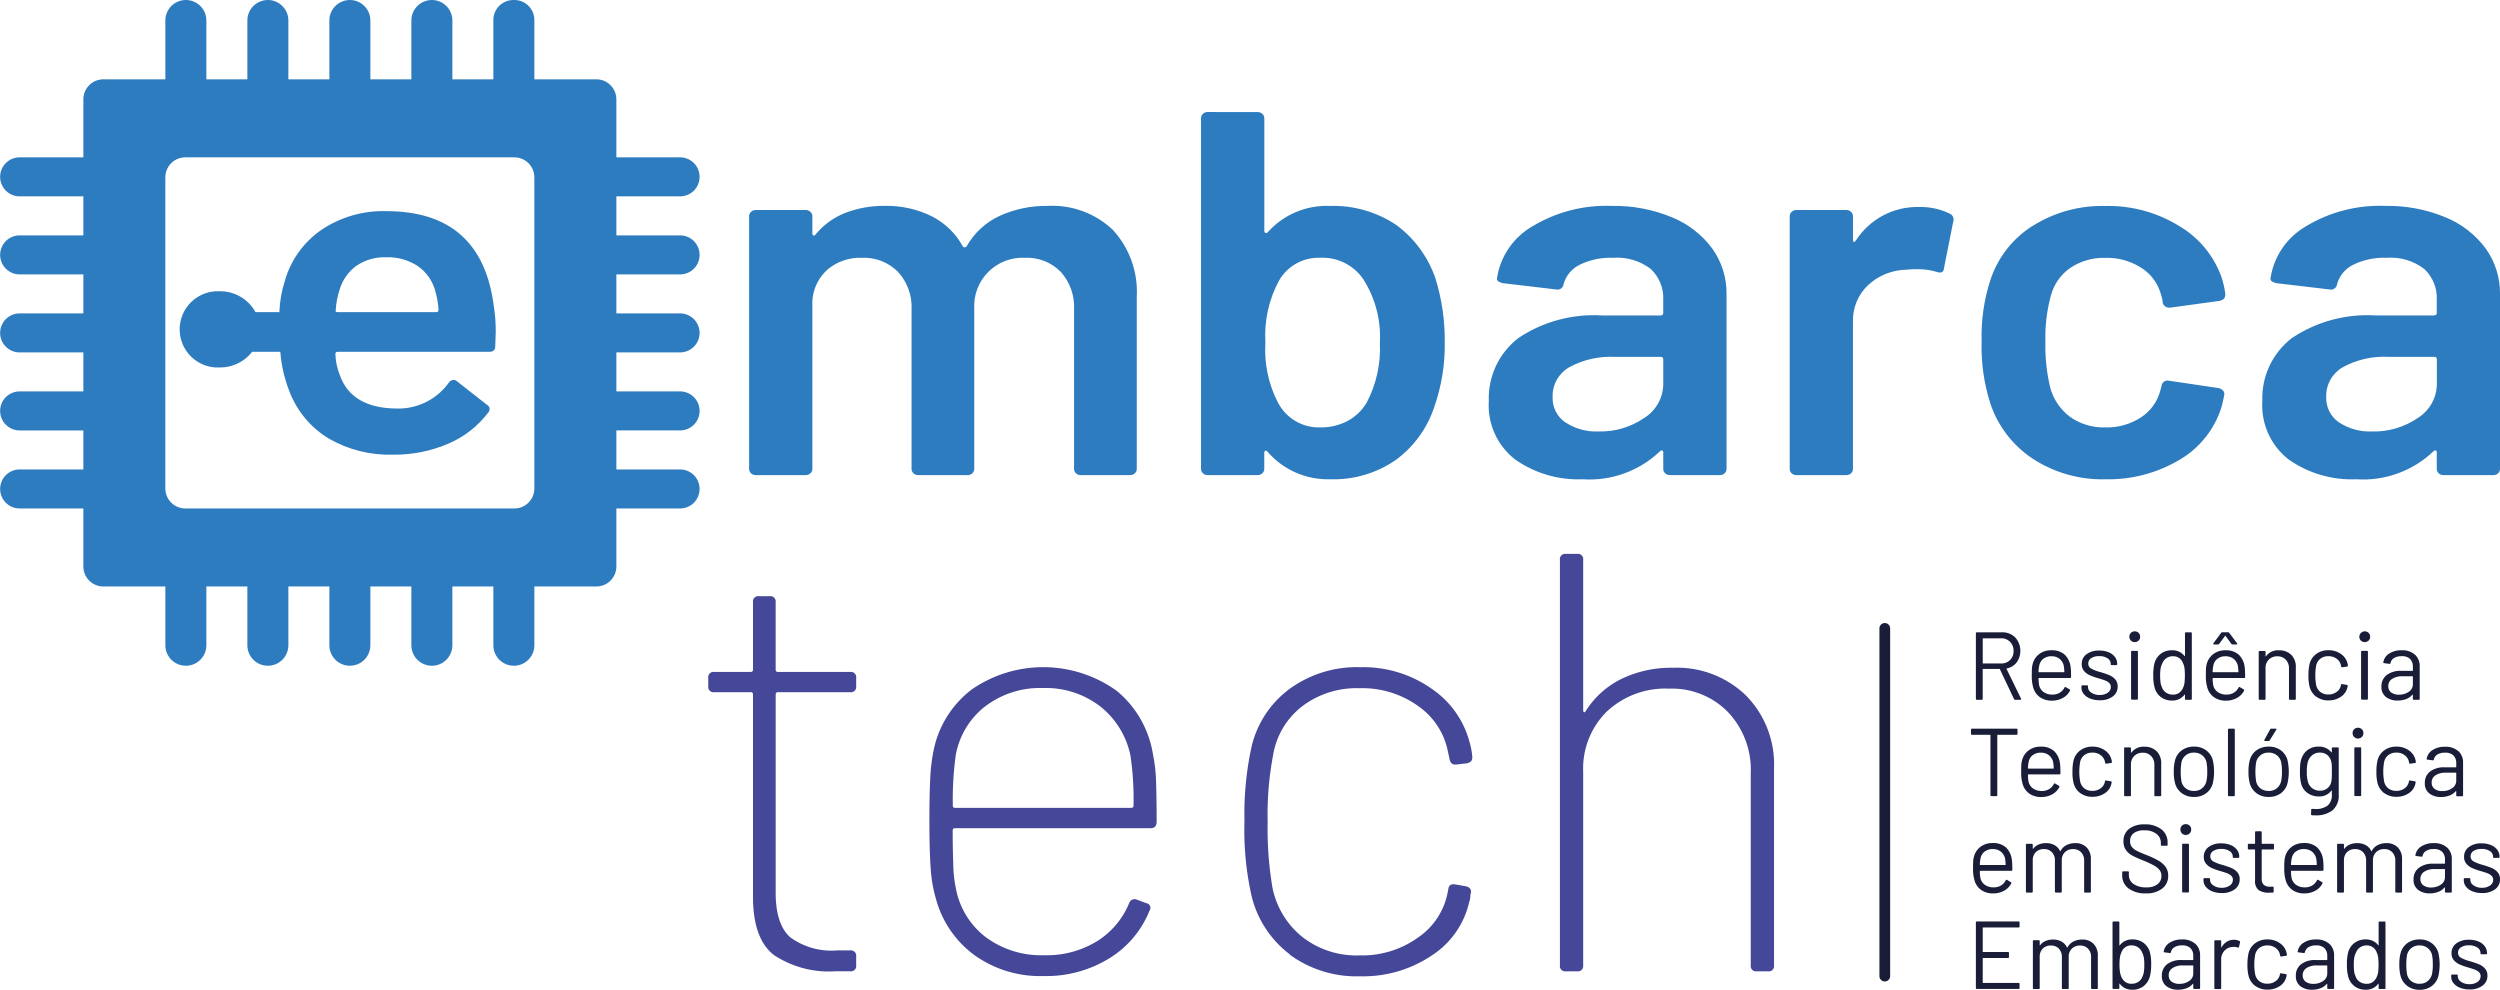 <svg xmlns="http://www.w3.org/2000/svg" xmlns:xlink="http://www.w3.org/1999/xlink" id="Grupo_22" data-name="Grupo 22" width="200" height="79.18" viewBox="0 0 200 79.18"><defs><clipPath id="clip-path"><path id="Caminho_50" data-name="Caminho 50" d="M26.862,24.788a6.119,6.119,0,0,1,.31-1.623,3.609,3.609,0,0,1,1.338-1.9,3.982,3.982,0,0,1,2.385-.683,4.311,4.311,0,0,1,2.579.738,3.568,3.568,0,0,1,1.377,2.067,6.676,6.676,0,0,1,.233,1.4h0c0,.123-.065.184-.194.184H27.017c-.155,0-.207-.061-.155-.184m-1.145-6.4a7.4,7.4,0,0,0-2.928,4.077,9.246,9.246,0,0,0-.439,2.509H20.442A3.225,3.225,0,0,0,17.582,23.3a3.054,3.054,0,1,0,0,6.1,3.256,3.256,0,0,0,2.593-1.257h2.251a10.814,10.814,0,0,0,.789,3.321A7.516,7.516,0,0,0,26.3,35.082a9.678,9.678,0,0,0,5.138,1.291,10.835,10.835,0,0,0,4.44-.885,7.837,7.837,0,0,0,3.2-2.509.383.383,0,0,0-.116-.591l-2.4-1.882a.381.381,0,0,0-.271-.111.46.46,0,0,0-.388.222,4.964,4.964,0,0,1-4.188,2.066q-3.607-.036-4.537-2.694a5.046,5.046,0,0,1-.349-1.66c0-.122.064-.184.194-.184H39.154q.466,0,.466-.443l.039-1.144a12.565,12.565,0,0,0-.155-2.067h0q-.97-7.6-8.609-7.6a8.849,8.849,0,0,0-5.177,1.494m122.738.867c-.058.083-.109.118-.153.1s-.065-.076-.065-.187V17.3a.472.472,0,0,0-.153-.353.521.521,0,0,0-.371-.145H143.7a.519.519,0,0,0-.371.145.468.468,0,0,0-.153.353V37.51a.468.468,0,0,0,.153.353.516.516,0,0,0,.371.145h4.012a.519.519,0,0,0,.371-.145.47.47,0,0,0,.153-.353V25.767a3.873,3.873,0,0,1,1.221-2.967,4.623,4.623,0,0,1,3.053-1.224,7.06,7.06,0,0,1,.872-.041,5.063,5.063,0,0,1,1.526.208c.378.139.581.041.61-.29l.741-3.735A.507.507,0,0,0,156,17.1h0a5.265,5.265,0,0,0-2.442-.539,5.831,5.831,0,0,0-5.1,2.7M79.989,17.261a5.862,5.862,0,0,0-2.66,2.448c-.116.111-.218.111-.305,0A5.823,5.823,0,0,0,74.538,17.3a8.092,8.092,0,0,0-3.75-.83,8.53,8.53,0,0,0-3.161.56,5.8,5.8,0,0,0-2.377,1.722c-.059.083-.116.111-.174.083a.163.163,0,0,1-.087-.166V17.3a.471.471,0,0,0-.153-.353.522.522,0,0,0-.371-.145H60.453a.515.515,0,0,0-.371.145.47.47,0,0,0-.153.353V37.511a.467.467,0,0,0,.153.353.517.517,0,0,0,.371.145h4.012a.518.518,0,0,0,.371-.145.47.47,0,0,0,.153-.353V24.025a3.661,3.661,0,0,1,1.243-2.489,4.047,4.047,0,0,1,2.725-.913,3.833,3.833,0,0,1,2.878,1.12,4.157,4.157,0,0,1,1.09,3.029V37.51a.467.467,0,0,0,.153.353.517.517,0,0,0,.371.145h3.968a.519.519,0,0,0,.371-.145.47.47,0,0,0,.153-.353V24.73A3.869,3.869,0,0,1,82,20.623a3.762,3.762,0,0,1,2.856,1.12,4.207,4.207,0,0,1,1.069,3.029V37.51a.467.467,0,0,0,.153.353.518.518,0,0,0,.371.145h3.968a.518.518,0,0,0,.371-.145.47.47,0,0,0,.153-.353V23.776a7.336,7.336,0,0,0-1.9-5.374h0a7.035,7.035,0,0,0-5.255-1.929,8.922,8.922,0,0,0-3.794.788m82.617.809a8.1,8.1,0,0,0-3.38,4.336,14.468,14.468,0,0,0-.7,4.9,14.88,14.88,0,0,0,.7,4.979,8.542,8.542,0,0,0,3.4,4.419,10.155,10.155,0,0,0,5.8,1.639,11.159,11.159,0,0,0,5.931-1.556,7.454,7.454,0,0,0,3.358-4.212q.087-.29.218-.954a.414.414,0,0,0-.109-.394.727.727,0,0,0-.371-.187l-3.925-.581a.487.487,0,0,0-.61.415.166.166,0,0,1-.043.125.453.453,0,0,1-.043.208,3.638,3.638,0,0,1-1.548,2.178,4.987,4.987,0,0,1-2.856.809,4.651,4.651,0,0,1-2.835-.851,4.346,4.346,0,0,1-1.57-2.3,14.176,14.176,0,0,1-.393-3.693,12.572,12.572,0,0,1,.436-3.693,3.9,3.9,0,0,1,1.548-2.22,4.779,4.779,0,0,1,2.813-.809,5.03,5.03,0,0,1,2.791.747,3.617,3.617,0,0,1,1.57,1.909q.087.249.174.581a1.055,1.055,0,0,1,.043.332.518.518,0,0,0,.523.415h.087l3.925-.539q.479-.083.48-.5v-.083a7.342,7.342,0,0,0-.305-1.328,7.776,7.776,0,0,0-3.358-4.066h0a10.765,10.765,0,0,0-5.931-1.618,10.4,10.4,0,0,0-5.822,1.6M125.234,33.8a2.368,2.368,0,0,1-1.025-2.054,2.634,2.634,0,0,1,1.33-2.365,6.847,6.847,0,0,1,3.642-.83h3.663q.218,0,.218.208h0V30.7a3.24,3.24,0,0,1-1.526,2.738,6.182,6.182,0,0,1-3.663,1.079,4.457,4.457,0,0,1-2.639-.726M122.618,18.09a5.8,5.8,0,0,0-2.856,4.15.231.231,0,0,0,.109.27.96.96,0,0,0,.371.145l4.23.5a.487.487,0,0,0,.61-.415,2.459,2.459,0,0,1,1.286-1.556,5.573,5.573,0,0,1,2.682-.56,4.412,4.412,0,0,1,3.009.892,3.188,3.188,0,0,1,1,2.511v1c0,.139-.073.208-.218.208h-4.666a10.868,10.868,0,0,0-6.694,1.8,6.073,6.073,0,0,0-2.377,5.041,5.475,5.475,0,0,0,2.115,4.689,8.765,8.765,0,0,0,5.386,1.577A8.157,8.157,0,0,0,132.8,36.1a.186.186,0,0,1,.174-.062c.058.014.087.062.087.145V37.51a.467.467,0,0,0,.153.353.517.517,0,0,0,.371.145H137.6a.519.519,0,0,0,.371-.145.47.47,0,0,0,.153-.353V23.527a6.122,6.122,0,0,0-1.134-3.631h0a7.533,7.533,0,0,0-3.227-2.511,12.019,12.019,0,0,0-4.841-.913,11.4,11.4,0,0,0-6.3,1.618m64.5,15.706a2.368,2.368,0,0,1-1.025-2.054,2.634,2.634,0,0,1,1.33-2.365,6.847,6.847,0,0,1,3.642-.83h3.663q.218,0,.218.208h0V30.7a3.24,3.24,0,0,1-1.526,2.738,6.182,6.182,0,0,1-3.663,1.079,4.457,4.457,0,0,1-2.639-.726M184.5,18.09a5.8,5.8,0,0,0-2.856,4.15.231.231,0,0,0,.109.27.958.958,0,0,0,.371.145l4.23.5a.487.487,0,0,0,.61-.415,2.459,2.459,0,0,1,1.286-1.556,5.573,5.573,0,0,1,2.682-.56,4.412,4.412,0,0,1,3.009.892,3.188,3.188,0,0,1,1,2.511v1c0,.139-.073.208-.218.208h-4.666a10.868,10.868,0,0,0-6.694,1.8,6.073,6.073,0,0,0-2.377,5.041,5.475,5.475,0,0,0,2.115,4.689,8.764,8.764,0,0,0,5.386,1.577,8.157,8.157,0,0,0,6.193-2.241.186.186,0,0,1,.174-.062c.058.014.087.062.087.145V37.51a.467.467,0,0,0,.153.353.517.517,0,0,0,.371.145h4.012a.519.519,0,0,0,.371-.145A.47.47,0,0,0,200,37.51V23.526h0a6.122,6.122,0,0,0-1.134-3.631,7.533,7.533,0,0,0-3.227-2.511,12.019,12.019,0,0,0-4.84-.913,11.4,11.4,0,0,0-6.3,1.618M102.232,32.2a9.2,9.2,0,0,1-1-4.814,9.2,9.2,0,0,1,1.09-4.938,3.629,3.629,0,0,1,3.271-1.825,3.935,3.935,0,0,1,3.488,1.743,8.563,8.563,0,0,1,1.308,5.062A9.257,9.257,0,0,1,109.34,32.2a3.908,3.908,0,0,1-1.526,1.473,4.509,4.509,0,0,1-2.18.519,3.676,3.676,0,0,1-3.4-1.992M96.606,8.962a.518.518,0,0,0-.371.145.47.47,0,0,0-.153.353V37.51a.467.467,0,0,0,.153.353.517.517,0,0,0,.371.145h4.012a.519.519,0,0,0,.371-.145.47.47,0,0,0,.153-.353V36.224a.165.165,0,0,1,.087-.166c.058-.027.116,0,.174.083a6.379,6.379,0,0,0,5.015,2.2,8.731,8.731,0,0,0,5.233-1.535,8.6,8.6,0,0,0,3.1-4.274,14.926,14.926,0,0,0,.829-5.187,16.587,16.587,0,0,0-.741-5.062,8.9,8.9,0,0,0-3.118-4.274,9.052,9.052,0,0,0-5.342-1.535,6.317,6.317,0,0,0-4.971,2.116.146.146,0,0,1-.174.041.163.163,0,0,1-.087-.166v-9a.471.471,0,0,0-.153-.353.522.522,0,0,0-.371-.145ZM13.227,39.117V14.148a1.6,1.6,0,0,1,1.64-1.56H41.108a1.6,1.6,0,0,1,1.64,1.56V39.117a1.6,1.6,0,0,1-1.64,1.56H14.867a1.6,1.6,0,0,1-1.64-1.56M41.109,0a1.6,1.6,0,0,0-1.64,1.56V6.346h-3.28V1.56a1.642,1.642,0,0,0-3.28,0V6.346h-3.28V1.56a1.642,1.642,0,0,0-3.28,0V6.346h-3.28V1.56a1.642,1.642,0,0,0-3.28,0V6.346h-3.28V1.56a1.642,1.642,0,0,0-3.28,0V6.346H8.309a1.6,1.6,0,0,0-1.64,1.56v4.682H1.64a1.562,1.562,0,1,0,0,3.121H6.669V18.83H1.64a1.562,1.562,0,1,0,0,3.121H6.669v3.121H1.64a1.562,1.562,0,1,0,0,3.121H6.669v3.121H1.64a1.562,1.562,0,1,0,0,3.121H6.669v3.121H1.64a1.562,1.562,0,1,0,0,3.121H6.669v4.682a1.6,1.6,0,0,0,1.64,1.56h4.92V51.7a1.642,1.642,0,0,0,3.28,0V46.918h3.28V51.7a1.642,1.642,0,0,0,3.28,0V46.918h3.28V51.7a1.642,1.642,0,0,0,3.28,0V46.918h3.28V51.7a1.642,1.642,0,0,0,3.28,0V46.918h3.28V51.7a1.642,1.642,0,0,0,3.28,0V46.918h4.92a1.6,1.6,0,0,0,1.64-1.56V40.676h5.029a1.562,1.562,0,1,0,0-3.121H49.309V34.434h5.029a1.562,1.562,0,1,0,0-3.121H49.309V28.192h5.029a1.562,1.562,0,1,0,0-3.121H49.309V21.951h5.029a1.562,1.562,0,1,0,0-3.121H49.309V15.709h5.029a1.562,1.562,0,1,0,0-3.121H49.309V7.906a1.6,1.6,0,0,0-1.64-1.56h-4.92V1.56A1.6,1.6,0,0,0,41.109,0Z" fill="none"></path></clipPath><linearGradient id="linear-gradient" y1="1.414" x2="0" y2="1.414" gradientUnits="objectBoundingBox"><stop offset="0" stop-color="#2e4e9d"></stop><stop offset="1" stop-color="#2eaae2"></stop></linearGradient><clipPath id="clip-path-2"><rect id="Ret&#xE2;ngulo_22" data-name="Ret&#xE2;ngulo 22" width="200" height="79.18" fill="none"></rect></clipPath></defs><g id="Grupo_19" data-name="Grupo 19"><g id="Grupo_18" data-name="Grupo 18" clip-path="url(#clip-path)"><rect id="Ret&#xE2;ngulo_21" data-name="Ret&#xE2;ngulo 21" width="200" height="53.264" fill="url(#linear-gradient)"></rect></g></g><g id="Grupo_21" data-name="Grupo 21"><g id="Grupo_20" data-name="Grupo 20" clip-path="url(#clip-path-2)"><path id="Caminho_51" data-name="Caminho 51" d="M950.885,798.53h-5.773a.169.169,0,0,0-.191.191v15.84q0,2.576,1.193,3.6a5.618,5.618,0,0,0,3.721,1.026h1.049a.422.422,0,0,1,.477.477v.716a.422.422,0,0,1-.477.477h-1.193a7.963,7.963,0,0,1-4.891-1.288q-1.694-1.288-1.693-4.676V798.721a.169.169,0,0,0-.191-.191h-2.911a.421.421,0,0,1-.477-.477v-.668a.422.422,0,0,1,.477-.477h2.911a.169.169,0,0,0,.191-.191v-5.391a.422.422,0,0,1,.477-.477h.859a.422.422,0,0,1,.477.477v5.391a.168.168,0,0,0,.191.191h5.773a.422.422,0,0,1,.477.477v.668a.422.422,0,0,1-.477.477Z" transform="translate(-882.867 -743.154)" fill="#454798"></path><path id="Caminho_52" data-name="Caminho 52" d="M1246.446,906.9a6.51,6.51,0,0,0,2.576-3.077.456.456,0,0,1,.62-.239l.763.286a.367.367,0,0,1,.239.572,7.949,7.949,0,0,1-3.2,3.817,9.635,9.635,0,0,1-5.3,1.431,9.026,9.026,0,0,1-5.511-1.67,8.23,8.23,0,0,1-3.077-4.485,11.2,11.2,0,0,1-.429-2.5q-.1-1.407-.1-3.745,0-2.194.072-3.506a14.18,14.18,0,0,1,.31-2.362,8.151,8.151,0,0,1,3.03-4.676,10.069,10.069,0,0,1,11.593.143,8.269,8.269,0,0,1,2.887,5.105,12.115,12.115,0,0,1,.239,2.1q.047,1.241.048,3.244c0,.35-.16.525-.477.525h-15.649a.169.169,0,0,0-.19.191q0,1.479.048,2.719a9.751,9.751,0,0,0,.19,1.813,6.382,6.382,0,0,0,2.362,3.96,7.454,7.454,0,0,0,4.747,1.479,7.663,7.663,0,0,0,4.2-1.121Zm-8.969-18.774a6.374,6.374,0,0,0-2.338,3.865,26.169,26.169,0,0,0-.239,4.055.168.168,0,0,0,.191.191h14.075a.168.168,0,0,0,.19-.191,23.788,23.788,0,0,0-.239-3.96,6.725,6.725,0,0,0-2.385-3.936,7.129,7.129,0,0,0-4.628-1.5,7.208,7.208,0,0,0-4.628,1.479Z" transform="translate(-1158.675 -831.607)" fill="#454798"></path><path id="Caminho_53" data-name="Caminho 53" d="M1654.346,907.953a8.312,8.312,0,0,1-3.053-4.652,24.144,24.144,0,0,1-.572-6.012,25.334,25.334,0,0,1,.572-5.964,8.028,8.028,0,0,1,3.029-4.6,9.131,9.131,0,0,1,5.654-1.741,9.489,9.489,0,0,1,5.678,1.694,7.451,7.451,0,0,1,3.053,4.222,5.723,5.723,0,0,1,.239,1.241v.1q0,.335-.429.429l-.859.1h-.1q-.335,0-.429-.429l-.143-.668a5.778,5.778,0,0,0-2.362-3.578,7.675,7.675,0,0,0-4.7-1.431,7.206,7.206,0,0,0-4.628,1.479,6.194,6.194,0,0,0-2.29,3.912,25.355,25.355,0,0,0-.43,5.3,28.307,28.307,0,0,0,.382,5.248,6.764,6.764,0,0,0,2.362,3.936,7.032,7.032,0,0,0,4.6,1.5,7.685,7.685,0,0,0,4.724-1.455,5.637,5.637,0,0,0,2.338-3.6l.048-.239q.047-.477.572-.382l.811.143q.477.1.429.525a.665.665,0,0,0-.048.286,1.583,1.583,0,0,1-.1.477,6.9,6.9,0,0,1-2.982,4.246,9.839,9.839,0,0,1-5.75,1.67,9.031,9.031,0,0,1-5.63-1.741Z" transform="translate(-1551.164 -831.607)" fill="#454798"></path><path id="Caminho_54" data-name="Caminho 54" d="M2084.076,746.011a7.858,7.858,0,0,1,2.242,5.845V767.6a.422.422,0,0,1-.477.477h-.907a.421.421,0,0,1-.477-.477V752.19a6.7,6.7,0,0,0-1.813-4.842,6.261,6.261,0,0,0-4.723-1.885,6.838,6.838,0,0,0-4.986,1.837,6.4,6.4,0,0,0-1.885,4.795V767.6a.422.422,0,0,1-.477.477h-.906a.421.421,0,0,1-.477-.477V735.157a.422.422,0,0,1,.477-.477h.906a.422.422,0,0,1,.477.477V747.18c0,.1.024.151.072.167s.088-.007.119-.072a7.052,7.052,0,0,1,2.839-2.576,9.13,9.13,0,0,1,4.175-.906A7.92,7.92,0,0,1,2084.076,746.011Z" transform="translate(-1944.396 -690.371)" fill="#454798"></path><path id="Caminho_55" data-name="Caminho 55" d="M2493.438,855.123a.429.429,0,0,1-.429-.429V826.879a.429.429,0,1,1,.858,0v27.815a.429.429,0,0,1-.429.429" transform="translate(-2342.655 -776.607)" fill="#191d38"></path><path id="Caminho_56" data-name="Caminho 56" d="M2623.994,844.084l-1.134-2.391a.03.03,0,0,0-.031-.023h-1.311a.027.027,0,0,0-.031.031v2.36a.069.069,0,0,1-.077.077h-.393a.069.069,0,0,1-.077-.077v-5.244a.068.068,0,0,1,.077-.077h2a1.442,1.442,0,0,1,1.072.412,1.6,1.6,0,0,1,.116,1.994,1.324,1.324,0,0,1-.794.486c-.021.01-.026.023-.016.039l1.157,2.375a.092.092,0,0,1,.008.039c0,.036-.021.054-.062.054h-.409a.09.09,0,0,1-.092-.054Zm-2.506-4.836V841.2a.027.027,0,0,0,.031.031h1.434a.952.952,0,0,0,1-1,.991.991,0,0,0-.277-.729.973.973,0,0,0-.725-.282h-1.434a.027.027,0,0,0-.031.031" transform="translate(-2462.87 -788.155)" fill="#191d38"></path><path id="Caminho_57" data-name="Caminho 57" d="M2698.25,864.407v.247a.069.069,0,0,1-.077.077h-2.491a.027.027,0,0,0-.031.031,3.357,3.357,0,0,0,.047.548.921.921,0,0,0,.362.548,1.18,1.18,0,0,0,.709.2,1.1,1.1,0,0,0,.571-.146,1.007,1.007,0,0,0,.385-.416c.031-.046.067-.057.108-.031l.3.177a.077.077,0,0,1,.031.108,1.386,1.386,0,0,1-.578.582,1.8,1.8,0,0,1-.887.212,1.631,1.631,0,0,1-.918-.262,1.409,1.409,0,0,1-.532-.709,3.176,3.176,0,0,1-.138-1.065c0-.216,0-.392.011-.528a1.722,1.722,0,0,1,.058-.366,1.433,1.433,0,0,1,.528-.8,1.548,1.548,0,0,1,.96-.3,1.52,1.52,0,0,1,1.08.355,1.642,1.642,0,0,1,.47,1,3.935,3.935,0,0,1,.031.54Zm-2.209-1.223a.912.912,0,0,0-.328.528,2.541,2.541,0,0,0-.062.525.027.027,0,0,0,.031.031h2a.027.027,0,0,0,.031-.031,3.461,3.461,0,0,0-.046-.493.975.975,0,0,0-.343-.551,1.02,1.02,0,0,0-.652-.2.968.968,0,0,0-.628.2Z" transform="translate(-2532.567 -810.492)" fill="#191d38"></path><path id="Caminho_58" data-name="Caminho 58" d="M2761.667,866.741a1.234,1.234,0,0,1-.517-.37.817.817,0,0,1-.181-.517v-.092a.068.068,0,0,1,.077-.077h.37a.068.068,0,0,1,.077.077v.062a.54.54,0,0,0,.266.443,1.124,1.124,0,0,0,.667.189,1.07,1.07,0,0,0,.648-.181.547.547,0,0,0,.246-.459.42.42,0,0,0-.127-.316.922.922,0,0,0-.3-.193q-.173-.07-.536-.177a5.517,5.517,0,0,1-.709-.247,1.3,1.3,0,0,1-.467-.343.827.827,0,0,1-.188-.559.938.938,0,0,1,.385-.786,1.639,1.639,0,0,1,1.018-.293,1.921,1.921,0,0,1,.752.139,1.174,1.174,0,0,1,.505.382.9.9,0,0,1,.177.543v.023a.068.068,0,0,1-.077.077h-.362a.068.068,0,0,1-.077-.077v-.023a.525.525,0,0,0-.251-.44,1.147,1.147,0,0,0-.675-.177,1.134,1.134,0,0,0-.633.158.5.5,0,0,0-.239.436.442.442,0,0,0,.232.4,3.174,3.174,0,0,0,.717.277,7.266,7.266,0,0,1,.725.247,1.338,1.338,0,0,1,.478.335.819.819,0,0,1,.2.575.959.959,0,0,1-.393.8,1.673,1.673,0,0,1-1.041.3A2,2,0,0,1,2761.667,866.741Z" transform="translate(-2594.455 -810.858)" fill="#191d38"></path><path id="Caminho_59" data-name="Caminho 59" d="M2824.634,838.2a.451.451,0,0,1,0-.621.457.457,0,0,1,.616,0,.417.417,0,0,1,.124.312.408.408,0,0,1-.124.308.446.446,0,0,1-.616,0m.015,4.65V839.1a.069.069,0,0,1,.077-.077h.393a.069.069,0,0,1,.077.077v3.748a.069.069,0,0,1-.077.077h-.393a.069.069,0,0,1-.077-.077" transform="translate(-2654.163 -786.953)" fill="#191d38"></path><path id="Caminho_60" data-name="Caminho 60" d="M2858.844,838.721h.393a.068.068,0,0,1,.077.077v5.244a.068.068,0,0,1-.077.077h-.393a.068.068,0,0,1-.077-.077v-.324a.018.018,0,0,0-.011-.019c-.008,0-.017,0-.027.011a1.175,1.175,0,0,1-.42.347,1.252,1.252,0,0,1-.559.124,1.455,1.455,0,0,1-.906-.277,1.414,1.414,0,0,1-.505-.756,3.435,3.435,0,0,1-.108-.979,3.7,3.7,0,0,1,.092-.956,1.425,1.425,0,0,1,.509-.775,1.472,1.472,0,0,1,.918-.282,1.292,1.292,0,0,1,.555.119,1.126,1.126,0,0,1,.424.343c.01.01.019.014.027.011a.018.018,0,0,0,.011-.019V838.8a.068.068,0,0,1,.077-.077Zm-.116,4.026a4.237,4.237,0,0,0,.031-.578,4.322,4.322,0,0,0-.031-.582,1.315,1.315,0,0,0-.108-.374.876.876,0,0,0-.3-.42.822.822,0,0,0-.506-.158.91.91,0,0,0-.532.154.875.875,0,0,0-.324.409,1.355,1.355,0,0,0-.135.382,3.2,3.2,0,0,0-.042.59,3.936,3.936,0,0,0,.031.567,1.307,1.307,0,0,0,.108.366.841.841,0,0,0,.328.44.962.962,0,0,0,.559.162.793.793,0,0,0,.517-.162.949.949,0,0,0,.308-.432,1.339,1.339,0,0,0,.1-.362Z" transform="translate(-2683.969 -788.136)" fill="#191d38"></path><path id="Caminho_61" data-name="Caminho 61" d="M2929.179,842.052v.247a.068.068,0,0,1-.077.077h-2.491a.027.027,0,0,0-.031.031,3.394,3.394,0,0,0,.047.548.922.922,0,0,0,.362.548,1.181,1.181,0,0,0,.709.2,1.1,1.1,0,0,0,.571-.146,1.008,1.008,0,0,0,.385-.416c.031-.046.067-.057.108-.031l.3.177a.077.077,0,0,1,.03.108,1.387,1.387,0,0,1-.578.582,1.807,1.807,0,0,1-.887.212,1.629,1.629,0,0,1-.918-.262,1.405,1.405,0,0,1-.532-.709,3.179,3.179,0,0,1-.139-1.064q0-.324.011-.528a1.706,1.706,0,0,1,.058-.366,1.43,1.43,0,0,1,.528-.8,1.546,1.546,0,0,1,.96-.3,1.518,1.518,0,0,1,1.079.355,1.639,1.639,0,0,1,.47,1,3.9,3.9,0,0,1,.031.54Zm-2.209-1.223a.908.908,0,0,0-.328.528,2.5,2.5,0,0,0-.062.525.027.027,0,0,0,.031.031h2a.027.027,0,0,0,.031-.031,3.487,3.487,0,0,0-.047-.493.977.977,0,0,0-.343-.551,1.018,1.018,0,0,0-.652-.2.967.967,0,0,0-.628.2Zm-.343-1.165c-.01-.018-.005-.04.016-.066l.617-.833a.111.111,0,0,1,.1-.046h.448a.111.111,0,0,1,.1.046l.625.833a.064.064,0,0,1,.016.047.045.045,0,0,1-.016.031.064.064,0,0,1-.046.016h-.308a.112.112,0,0,1-.1-.046l-.462-.633a.026.026,0,0,0-.023-.016.024.024,0,0,0-.023.016l-.47.633a.112.112,0,0,1-.1.046h-.308a.064.064,0,0,1-.062-.027Z" transform="translate(-2749.569 -788.136)" fill="#191d38"></path><path id="Caminho_62" data-name="Caminho 62" d="M2998.713,862.984a1.306,1.306,0,0,1,.366.972V866.5a.068.068,0,0,1-.077.077h-.393a.068.068,0,0,1-.077-.077v-2.437a.965.965,0,0,0-.258-.694.883.883,0,0,0-.667-.27.946.946,0,0,0-.687.262.928.928,0,0,0-.262.686V866.5a.068.068,0,0,1-.077.077h-.393a.068.068,0,0,1-.077-.077v-3.748a.068.068,0,0,1,.077-.077h.393a.068.068,0,0,1,.077.077v.332a.025.025,0,0,0,.012.023c.007.005.014,0,.019-.008a1.19,1.19,0,0,1,1.041-.478,1.335,1.335,0,0,1,.983.362Z" transform="translate(-2815.414 -810.595)" fill="#191d38"></path><path id="Caminho_63" data-name="Caminho 63" d="M3062.734,866.247a1.45,1.45,0,0,1-.544-.783,3.553,3.553,0,0,1-.1-.957,3.8,3.8,0,0,1,.1-.941,1.4,1.4,0,0,1,.54-.767,1.588,1.588,0,0,1,.956-.29,1.688,1.688,0,0,1,.976.285,1.273,1.273,0,0,1,.583.941v.016c0,.036-.023.059-.069.069l-.385.054h-.015c-.036,0-.059-.023-.07-.069l-.023-.116a.866.866,0,0,0-.34-.5,1.054,1.054,0,0,0-.656-.2,1,1,0,0,0-.644.2.93.93,0,0,0-.335.544,4.454,4.454,0,0,0,0,1.566.936.936,0,0,0,.335.551,1,1,0,0,0,.644.2,1.077,1.077,0,0,0,.652-.2.833.833,0,0,0,.343-.505v-.031l.008-.031c0-.051.036-.072.092-.062l.378.062c.051.01.074.039.069.085l-.031.154a1.223,1.223,0,0,1-.532.725,1.722,1.722,0,0,1-.979.277,1.562,1.562,0,0,1-.952-.289Z" transform="translate(-2877.414 -810.492)" fill="#191d38"></path><path id="Caminho_64" data-name="Caminho 64" d="M3129.734,838.2a.417.417,0,0,1-.124-.308.439.439,0,0,1,.74-.312.416.416,0,0,1,.124.312.409.409,0,0,1-.124.308.446.446,0,0,1-.616,0m.016,4.65V839.1a.068.068,0,0,1,.077-.077h.393a.068.068,0,0,1,.077.077v3.748a.068.068,0,0,1-.077.077h-.393a.068.068,0,0,1-.077-.077" transform="translate(-2940.863 -786.953)" fill="#191d38"></path><path id="Caminho_65" data-name="Caminho 65" d="M3161.574,862.893a1.229,1.229,0,0,1,.378.941v2.591a.068.068,0,0,1-.077.077h-.393a.068.068,0,0,1-.077-.077v-.316a.025.025,0,0,0-.012-.023c-.008,0-.017,0-.027.008a1.2,1.2,0,0,1-.5.351,1.886,1.886,0,0,1-.686.119,1.486,1.486,0,0,1-.918-.278.992.992,0,0,1-.37-.849,1.111,1.111,0,0,1,.42-.914,1.825,1.825,0,0,1,1.168-.335h.895a.027.027,0,0,0,.031-.031v-.293a.854.854,0,0,0-.219-.621.912.912,0,0,0-.683-.227,1.127,1.127,0,0,0-.6.143.6.6,0,0,0-.285.4c-.016.051-.046.075-.092.069l-.417-.054q-.085-.015-.069-.062a1,1,0,0,1,.462-.7,1.758,1.758,0,0,1,1-.27,1.506,1.506,0,0,1,1.072.355Zm-.5,2.973a.708.708,0,0,0,.332-.613v-.6a.027.027,0,0,0-.031-.031h-.81a1.434,1.434,0,0,0-.817.208.659.659,0,0,0-.309.578.6.6,0,0,0,.235.513,1.007,1.007,0,0,0,.613.174,1.356,1.356,0,0,0,.786-.227Z" transform="translate(-2968.376 -810.52)" fill="#191d38"></path><path id="Caminho_66" data-name="Caminho 66" d="M2618.155,966.677v.332a.069.069,0,0,1-.077.077h-1.511a.027.027,0,0,0-.031.031v4.8a.068.068,0,0,1-.077.077h-.393a.068.068,0,0,1-.077-.077v-4.8a.027.027,0,0,0-.031-.031h-1.45a.069.069,0,0,1-.077-.077v-.332a.068.068,0,0,1,.077-.077h3.57A.069.069,0,0,1,2618.155,966.677Z" transform="translate(-2456.753 -908.304)" fill="#191d38"></path><path id="Caminho_67" data-name="Caminho 67" d="M2684.179,992.277v.247a.068.068,0,0,1-.077.077h-2.491a.027.027,0,0,0-.031.031,3.425,3.425,0,0,0,.047.548.923.923,0,0,0,.362.548,1.181,1.181,0,0,0,.709.2,1.1,1.1,0,0,0,.571-.147,1,1,0,0,0,.385-.416q.047-.07.108-.031l.3.177a.077.077,0,0,1,.031.108,1.387,1.387,0,0,1-.578.582,1.808,1.808,0,0,1-.887.212,1.63,1.63,0,0,1-.918-.262,1.405,1.405,0,0,1-.532-.709,3.174,3.174,0,0,1-.139-1.065q0-.324.011-.528a1.676,1.676,0,0,1,.058-.366,1.429,1.429,0,0,1,.528-.8,1.546,1.546,0,0,1,.96-.3,1.519,1.519,0,0,1,1.079.355,1.639,1.639,0,0,1,.47,1,3.936,3.936,0,0,1,.031.54Zm-2.209-1.223a.908.908,0,0,0-.327.528,2.489,2.489,0,0,0-.062.525.027.027,0,0,0,.031.031h2a.027.027,0,0,0,.031-.031,3.449,3.449,0,0,0-.047-.493.976.976,0,0,0-.343-.551,1.019,1.019,0,0,0-.652-.2.969.969,0,0,0-.628.2Z" transform="translate(-2519.345 -930.65)" fill="#191d38"></path><path id="Caminho_68" data-name="Caminho 68" d="M2749.714,994.117a1.446,1.446,0,0,1-.544-.783,3.532,3.532,0,0,1-.1-.957,3.778,3.778,0,0,1,.1-.941,1.4,1.4,0,0,1,.54-.767,1.588,1.588,0,0,1,.956-.29,1.689,1.689,0,0,1,.976.285,1.3,1.3,0,0,1,.536.709,1.284,1.284,0,0,1,.047.232v.016c0,.036-.023.059-.07.069l-.385.054h-.016c-.036,0-.059-.023-.07-.069l-.023-.116a.865.865,0,0,0-.34-.5,1.054,1.054,0,0,0-.656-.2,1.006,1.006,0,0,0-.644.2.932.932,0,0,0-.335.544,4.469,4.469,0,0,0,0,1.566.939.939,0,0,0,.335.551,1,1,0,0,0,.644.2,1.08,1.08,0,0,0,.652-.2.832.832,0,0,0,.343-.505v-.031l.008-.031c0-.051.036-.072.092-.062l.378.062c.051.01.075.039.069.085l-.031.154a1.222,1.222,0,0,1-.532.725,1.726,1.726,0,0,1-.98.277,1.562,1.562,0,0,1-.952-.289Z" transform="translate(-2583.273 -930.65)" fill="#191d38"></path><path id="Caminho_69" data-name="Caminho 69" d="M2820.2,990.873a1.305,1.305,0,0,1,.366.972v2.545a.068.068,0,0,1-.077.077h-.393a.068.068,0,0,1-.077-.077v-2.437a.963.963,0,0,0-.258-.694.883.883,0,0,0-.667-.27.943.943,0,0,0-.686.262.927.927,0,0,0-.262.686v2.452a.068.068,0,0,1-.077.077h-.393a.068.068,0,0,1-.077-.077v-3.748a.068.068,0,0,1,.077-.077h.393a.069.069,0,0,1,.077.077v.332a.025.025,0,0,0,.011.023c.008.005.014,0,.019-.008a1.191,1.191,0,0,1,1.041-.478,1.336,1.336,0,0,1,.983.362Z" transform="translate(-2647.67 -930.772)" fill="#191d38"></path><path id="Caminho_70" data-name="Caminho 70" d="M2884.123,994.12a1.464,1.464,0,0,1-.555-.786,3.369,3.369,0,0,1-.108-.949,3.284,3.284,0,0,1,.108-.941,1.427,1.427,0,0,1,.547-.779,1.633,1.633,0,0,1,.972-.285,1.545,1.545,0,0,1,.945.285,1.434,1.434,0,0,1,.543.771,4.224,4.224,0,0,1,0,1.9,1.435,1.435,0,0,1-.543.786,1.59,1.59,0,0,1-.952.285,1.609,1.609,0,0,1-.957-.285Zm1.589-.4a1,1,0,0,0,.354-.551,3.36,3.36,0,0,0,.07-.779,3.775,3.775,0,0,0-.062-.779.993.993,0,0,0-.359-.551,1.026,1.026,0,0,0-.644-.2.981.981,0,0,0-.995.756,4.961,4.961,0,0,0,0,1.558.959.959,0,0,0,.351.551,1.036,1.036,0,0,0,.652.2.978.978,0,0,0,.633-.2Z" transform="translate(-2709.557 -930.65)" fill="#191d38"></path><path id="Caminho_71" data-name="Caminho 71" d="M2955.33,971.921v-5.244a.069.069,0,0,1,.077-.077h.393a.069.069,0,0,1,.077.077v5.244a.069.069,0,0,1-.077.077h-.393a.068.068,0,0,1-.077-.077" transform="translate(-2777.093 -908.304)" fill="#191d38"></path><path id="Caminho_72" data-name="Caminho 72" d="M2983.223,971.765a1.463,1.463,0,0,1-.555-.786,3.37,3.37,0,0,1-.108-.949,3.286,3.286,0,0,1,.108-.941,1.428,1.428,0,0,1,.548-.779,1.632,1.632,0,0,1,.971-.285,1.546,1.546,0,0,1,.945.285,1.431,1.431,0,0,1,.543.771,4.206,4.206,0,0,1,0,1.9,1.434,1.434,0,0,1-.543.786,1.591,1.591,0,0,1-.953.285,1.61,1.61,0,0,1-.957-.285Zm1.589-.4a1,1,0,0,0,.354-.551,3.377,3.377,0,0,0,.069-.779,3.724,3.724,0,0,0-.062-.779.993.993,0,0,0-.359-.551,1.025,1.025,0,0,0-.644-.2.98.98,0,0,0-.995.756,4.961,4.961,0,0,0,0,1.558.956.956,0,0,0,.351.551,1.037,1.037,0,0,0,.652.2.977.977,0,0,0,.632-.2Zm-.987-3.818a.063.063,0,0,1,.008-.066l.462-.841a.09.09,0,0,1,.092-.054h.347c.031,0,.05.009.058.027a.074.074,0,0,1-.011.066l-.524.841a.111.111,0,0,1-.092.054h-.277a.065.065,0,0,1-.062-.027Z" transform="translate(-2802.681 -908.295)" fill="#191d38"></path><path id="Caminho_73" data-name="Caminho 73" d="M3053.47,990.442h.394a.068.068,0,0,1,.077.077v3.694a1.529,1.529,0,0,1-.5,1.265,2.125,2.125,0,0,1-1.369.4c-.118,0-.208,0-.27-.008a.077.077,0,0,1-.077-.085l.016-.355a.071.071,0,0,1,.023-.058.058.058,0,0,1,.054-.011l.208.008a1.57,1.57,0,0,0,1.041-.282,1.121,1.121,0,0,0,.324-.891v-.285c0-.01,0-.017-.011-.019s-.017,0-.027.011a1.2,1.2,0,0,1-1.01.463,1.523,1.523,0,0,1-.891-.27,1.3,1.3,0,0,1-.52-.764,3.578,3.578,0,0,1-.092-.941q0-.339.019-.57a1.8,1.8,0,0,1,.081-.416,1.439,1.439,0,0,1,.5-.744,1.378,1.378,0,0,1,.871-.282,1.238,1.238,0,0,1,1.041.455c.01.01.02.013.027.008a.025.025,0,0,0,.011-.023v-.3a.069.069,0,0,1,.077-.077Zm-.085,2.437c0-.113.008-.277.008-.493q0-.393-.008-.528a1.256,1.256,0,0,0-.039-.251.921.921,0,0,0-.3-.536.9.9,0,0,0-.614-.212.917.917,0,0,0-.613.208,1.1,1.1,0,0,0-.351.54,2.814,2.814,0,0,0-.077.771,2.659,2.659,0,0,0,.077.779.969.969,0,0,0,.335.536.958.958,0,0,0,.629.212.928.928,0,0,0,.62-.208.9.9,0,0,0,.3-.532,1.845,1.845,0,0,0,.031-.285Z" transform="translate(-2866.843 -930.65)" fill="#191d38"></path><path id="Caminho_74" data-name="Caminho 74" d="M3120.783,966.07a.45.45,0,0,1,0-.621.457.457,0,0,1,.616,0,.416.416,0,0,1,.124.312.407.407,0,0,1-.124.308.445.445,0,0,1-.616,0m.015,4.651v-3.748a.068.068,0,0,1,.077-.077h.394a.068.068,0,0,1,.077.077v3.748a.068.068,0,0,1-.077.077h-.394a.068.068,0,0,1-.077-.077" transform="translate(-2932.451 -907.111)" fill="#191d38"></path><path id="Caminho_75" data-name="Caminho 75" d="M3152.884,994.117a1.45,1.45,0,0,1-.544-.783,3.542,3.542,0,0,1-.1-.957,3.789,3.789,0,0,1,.1-.941,1.4,1.4,0,0,1,.54-.767,1.589,1.589,0,0,1,.956-.29,1.688,1.688,0,0,1,.976.285,1.279,1.279,0,0,1,.583.941v.016c0,.036-.023.059-.07.069l-.385.054h-.016c-.036,0-.059-.023-.069-.069l-.023-.116a.868.868,0,0,0-.339-.5,1.054,1.054,0,0,0-.656-.2,1.006,1.006,0,0,0-.644.2.93.93,0,0,0-.335.544,4.438,4.438,0,0,0,0,1.566.936.936,0,0,0,.335.551,1,1,0,0,0,.644.2,1.078,1.078,0,0,0,.652-.2.834.834,0,0,0,.343-.505v-.031l.008-.031c.005-.051.036-.072.092-.062l.378.062c.051.01.075.039.069.085l-.031.154a1.223,1.223,0,0,1-.532.725,1.724,1.724,0,0,1-.979.277,1.561,1.561,0,0,1-.952-.289Z" transform="translate(-2962.127 -930.65)" fill="#191d38"></path><path id="Caminho_76" data-name="Caminho 76" d="M3219.114,990.763a1.228,1.228,0,0,1,.378.941V994.3a.068.068,0,0,1-.077.077h-.393a.068.068,0,0,1-.077-.077v-.316a.025.025,0,0,0-.011-.023c-.008,0-.017,0-.027.008a1.2,1.2,0,0,1-.5.351,1.886,1.886,0,0,1-.686.119,1.486,1.486,0,0,1-.918-.277.992.992,0,0,1-.37-.849,1.112,1.112,0,0,1,.42-.914,1.825,1.825,0,0,1,1.168-.335h.894a.027.027,0,0,0,.031-.031v-.293a.855.855,0,0,0-.219-.621.913.913,0,0,0-.683-.227,1.131,1.131,0,0,0-.6.143.6.6,0,0,0-.285.4c-.016.051-.047.075-.093.069l-.417-.054c-.057-.01-.08-.031-.07-.061a1,1,0,0,1,.463-.7,1.757,1.757,0,0,1,1-.27,1.506,1.506,0,0,1,1.072.355Zm-.5,2.973a.708.708,0,0,0,.332-.613v-.6a.027.027,0,0,0-.031-.031h-.81a1.437,1.437,0,0,0-.817.208.661.661,0,0,0-.308.578.6.6,0,0,0,.235.513,1.007,1.007,0,0,0,.613.174,1.357,1.357,0,0,0,.787-.227Z" transform="translate(-3022.446 -930.678)" fill="#191d38"></path><path id="Caminho_77" data-name="Caminho 77" d="M2620.369,1120.147v.247a.069.069,0,0,1-.077.077H2617.8a.027.027,0,0,0-.031.031,3.447,3.447,0,0,0,.046.547.924.924,0,0,0,.363.548,1.181,1.181,0,0,0,.709.2,1.1,1.1,0,0,0,.571-.147,1,1,0,0,0,.385-.416q.047-.07.108-.031l.3.177a.077.077,0,0,1,.031.108,1.385,1.385,0,0,1-.578.582,1.805,1.805,0,0,1-.887.212,1.632,1.632,0,0,1-.918-.262,1.406,1.406,0,0,1-.532-.709,3.175,3.175,0,0,1-.139-1.065q0-.324.011-.528a1.678,1.678,0,0,1,.058-.366,1.426,1.426,0,0,1,.528-.8,1.546,1.546,0,0,1,.96-.3,1.52,1.52,0,0,1,1.08.354,1.645,1.645,0,0,1,.47,1,3.941,3.941,0,0,1,.031.54Zm-2.209-1.222a.907.907,0,0,0-.327.528,2.492,2.492,0,0,0-.061.525.027.027,0,0,0,.031.031h2a.027.027,0,0,0,.031-.031,3.423,3.423,0,0,0-.046-.493.976.976,0,0,0-.343-.551,1.018,1.018,0,0,0-.652-.2.969.969,0,0,0-.629.2Z" transform="translate(-2459.384 -1050.808)" fill="#191d38"></path><path id="Caminho_78" data-name="Caminho 78" d="M2692.172,1118.727a1.307,1.307,0,0,1,.335.949v2.584a.068.068,0,0,1-.077.077h-.385a.068.068,0,0,1-.077-.077v-2.476a.926.926,0,0,0-.244-.675.845.845,0,0,0-.636-.251.914.914,0,0,0-.659.247.889.889,0,0,0-.251.663v2.491a.068.068,0,0,1-.077.077h-.394a.068.068,0,0,1-.077-.077v-2.476a.939.939,0,0,0-.239-.675.843.843,0,0,0-.64-.251.88.88,0,0,0-.651.247.9.9,0,0,0-.243.664v2.491a.068.068,0,0,1-.077.077h-.393a.068.068,0,0,1-.077-.077v-3.748a.068.068,0,0,1,.077-.077h.393a.068.068,0,0,1,.077.077v.308c0,.01,0,.017.011.019s.017,0,.027-.011a1.041,1.041,0,0,1,.435-.335,1.5,1.5,0,0,1,.59-.111,1.369,1.369,0,0,1,.686.162,1.039,1.039,0,0,1,.432.47c.01.026.023.026.039,0a1.1,1.1,0,0,1,.478-.474,1.517,1.517,0,0,1,.7-.158,1.214,1.214,0,0,1,.914.347Z" transform="translate(-2525.237 -1050.93)" fill="#191d38"></path><path id="Caminho_79" data-name="Caminho 79" d="M2815.555,1098.578a1.263,1.263,0,0,1-.505-1.049v-.239a.068.068,0,0,1,.077-.077h.378a.068.068,0,0,1,.077.077v.208a.856.856,0,0,0,.37.721,1.694,1.694,0,0,0,1.026.274,1.4,1.4,0,0,0,.9-.251.816.816,0,0,0,.308-.667.755.755,0,0,0-.143-.463,1.412,1.412,0,0,0-.44-.362,7.761,7.761,0,0,0-.836-.393,9.207,9.207,0,0,1-.9-.4,1.513,1.513,0,0,1-.517-.448,1.155,1.155,0,0,1-.2-.69,1.212,1.212,0,0,1,.451-1.006,1.94,1.94,0,0,1,1.238-.359,2.081,2.081,0,0,1,1.349.4,1.3,1.3,0,0,1,.493,1.064v.17a.068.068,0,0,1-.077.077h-.385a.068.068,0,0,1-.077-.077v-.139a.9.9,0,0,0-.351-.733,1.508,1.508,0,0,0-.976-.285,1.365,1.365,0,0,0-.841.224.765.765,0,0,0-.293.648.717.717,0,0,0,.143.459,1.2,1.2,0,0,0,.409.316q.266.135.822.351a7.571,7.571,0,0,1,.906.432,1.811,1.811,0,0,1,.555.49,1.164,1.164,0,0,1,.212.706,1.259,1.259,0,0,1-.478,1.033,2.06,2.06,0,0,1-1.326.385A2.215,2.215,0,0,1,2815.555,1098.578Z" transform="translate(-2645.273 -1027.504)" fill="#191d38"></path><path id="Caminho_80" data-name="Caminho 80" d="M2892.4,1093.94a.451.451,0,0,1,0-.621.457.457,0,0,1,.616,0,.417.417,0,0,1,.124.313.407.407,0,0,1-.124.308.445.445,0,0,1-.616,0m.015,4.651v-3.748a.069.069,0,0,1,.077-.077h.393a.069.069,0,0,1,.077.077v3.748a.069.069,0,0,1-.077.077h-.393a.069.069,0,0,1-.077-.077" transform="translate(-2717.845 -1027.269)" fill="#191d38"></path><path id="Caminho_81" data-name="Caminho 81" d="M2923.548,1122.481a1.236,1.236,0,0,1-.517-.37.817.817,0,0,1-.181-.517v-.092a.068.068,0,0,1,.077-.077h.37a.068.068,0,0,1,.077.077v.062a.54.54,0,0,0,.266.443,1.123,1.123,0,0,0,.667.189,1.072,1.072,0,0,0,.648-.181.548.548,0,0,0,.247-.459.42.42,0,0,0-.127-.316.922.922,0,0,0-.3-.193q-.174-.07-.536-.177a5.522,5.522,0,0,1-.709-.247,1.3,1.3,0,0,1-.467-.343.826.826,0,0,1-.189-.559.937.937,0,0,1,.385-.786,1.639,1.639,0,0,1,1.018-.293,1.922,1.922,0,0,1,.752.139,1.184,1.184,0,0,1,.506.382.9.9,0,0,1,.177.543v.023a.068.068,0,0,1-.077.077h-.363a.068.068,0,0,1-.077-.077v-.023a.525.525,0,0,0-.251-.44,1.147,1.147,0,0,0-.675-.177,1.135,1.135,0,0,0-.633.158.5.5,0,0,0-.239.436.443.443,0,0,0,.231.4,3.148,3.148,0,0,0,.717.277,7.232,7.232,0,0,1,.725.247,1.333,1.333,0,0,1,.478.335.819.819,0,0,1,.2.575.959.959,0,0,1-.393.8,1.672,1.672,0,0,1-1.041.3A2,2,0,0,1,2923.548,1122.481Z" transform="translate(-2746.572 -1051.174)" fill="#191d38"></path><path id="Caminho_82" data-name="Caminho 82" d="M2983.682,1104.108h-.871a.027.027,0,0,0-.031.031v2.275a.677.677,0,0,0,.166.521.758.758,0,0,0,.521.15h.193a.068.068,0,0,1,.077.077v.316a.068.068,0,0,1-.077.077c-.061,0-.156.008-.285.008a1.419,1.419,0,0,1-.841-.208.9.9,0,0,1-.285-.771v-2.445a.027.027,0,0,0-.031-.031h-.47a.068.068,0,0,1-.077-.077v-.3a.068.068,0,0,1,.077-.077h.47a.027.027,0,0,0,.031-.031v-.894a.069.069,0,0,1,.077-.077h.378a.069.069,0,0,1,.077.077v.894a.027.027,0,0,0,.031.031h.872a.068.068,0,0,1,.077.077v.3a.068.068,0,0,1-.077.077Z" transform="translate(-2801.844 -1036.149)" fill="#191d38"></path><path id="Caminho_83" data-name="Caminho 83" d="M3033.129,1120.147v.247a.068.068,0,0,1-.077.077h-2.491a.027.027,0,0,0-.031.031,3.456,3.456,0,0,0,.047.547.92.92,0,0,0,.363.548,1.179,1.179,0,0,0,.709.2,1.1,1.1,0,0,0,.571-.147,1,1,0,0,0,.385-.416c.031-.046.067-.057.108-.031l.3.177a.077.077,0,0,1,.031.108,1.386,1.386,0,0,1-.578.582,1.8,1.8,0,0,1-.887.212,1.631,1.631,0,0,1-.918-.262,1.4,1.4,0,0,1-.532-.709,3.173,3.173,0,0,1-.139-1.065q0-.324.012-.528a1.651,1.651,0,0,1,.058-.366,1.43,1.43,0,0,1,.529-.8,1.545,1.545,0,0,1,.959-.3,1.52,1.52,0,0,1,1.08.354,1.643,1.643,0,0,1,.47,1,3.931,3.931,0,0,1,.031.54Zm-2.209-1.222a.907.907,0,0,0-.327.528,2.468,2.468,0,0,0-.062.525.027.027,0,0,0,.031.031h2a.027.027,0,0,0,.031-.031,3.441,3.441,0,0,0-.047-.493.975.975,0,0,0-.343-.551,1.02,1.02,0,0,0-.652-.2.967.967,0,0,0-.628.2Z" transform="translate(-2847.25 -1050.808)" fill="#191d38"></path><path id="Caminho_84" data-name="Caminho 84" d="M3104.942,1118.727a1.308,1.308,0,0,1,.335.949v2.584a.068.068,0,0,1-.077.077h-.386a.068.068,0,0,1-.077-.077v-2.476a.927.927,0,0,0-.243-.675.846.846,0,0,0-.636-.251.914.914,0,0,0-.659.247.888.888,0,0,0-.251.663v2.491a.068.068,0,0,1-.077.077h-.393a.068.068,0,0,1-.077-.077v-2.476a.936.936,0,0,0-.239-.675.841.841,0,0,0-.639-.251.88.88,0,0,0-.651.247.9.9,0,0,0-.243.664v2.491a.068.068,0,0,1-.077.077h-.393a.068.068,0,0,1-.077-.077v-3.748a.068.068,0,0,1,.077-.077h.393a.068.068,0,0,1,.077.077v.308c0,.01,0,.017.011.019s.017,0,.027-.011a1.039,1.039,0,0,1,.435-.335,1.506,1.506,0,0,1,.59-.111,1.37,1.37,0,0,1,.687.162,1.039,1.039,0,0,1,.432.47c.01.026.023.026.039,0a1.105,1.105,0,0,1,.478-.474,1.518,1.518,0,0,1,.7-.158,1.213,1.213,0,0,1,.914.347Z" transform="translate(-2913.113 -1050.93)" fill="#191d38"></path><path id="Caminho_85" data-name="Caminho 85" d="M3204.154,1118.634a1.229,1.229,0,0,1,.378.941v2.591a.068.068,0,0,1-.077.077h-.393a.068.068,0,0,1-.077-.077v-.316a.025.025,0,0,0-.011-.023c-.008-.005-.017,0-.027.008a1.2,1.2,0,0,1-.5.351,1.883,1.883,0,0,1-.686.12,1.488,1.488,0,0,1-.918-.277.993.993,0,0,1-.37-.849,1.112,1.112,0,0,1,.42-.914,1.825,1.825,0,0,1,1.168-.335h.894a.027.027,0,0,0,.031-.031v-.293a.853.853,0,0,0-.22-.62.911.911,0,0,0-.683-.227,1.127,1.127,0,0,0-.6.143.6.6,0,0,0-.286.4c-.016.051-.046.075-.092.069l-.417-.054q-.085-.015-.069-.061a1,1,0,0,1,.463-.7,1.757,1.757,0,0,1,1-.27,1.506,1.506,0,0,1,1.072.355Zm-.5,2.973a.708.708,0,0,0,.332-.613v-.6a.027.027,0,0,0-.031-.031h-.81a1.436,1.436,0,0,0-.817.208.659.659,0,0,0-.308.578.6.6,0,0,0,.235.513,1.006,1.006,0,0,0,.614.174,1.357,1.357,0,0,0,.786-.227Z" transform="translate(-3008.388 -1050.836)" fill="#191d38"></path><path id="Caminho_86" data-name="Caminho 86" d="M3268.8,1122.481a1.236,1.236,0,0,1-.517-.37.819.819,0,0,1-.181-.517v-.092a.068.068,0,0,1,.077-.077h.37a.068.068,0,0,1,.077.077v.062a.541.541,0,0,0,.266.443,1.123,1.123,0,0,0,.667.189,1.07,1.07,0,0,0,.648-.181.548.548,0,0,0,.247-.459.419.419,0,0,0-.127-.316.919.919,0,0,0-.3-.193q-.174-.07-.536-.177a5.514,5.514,0,0,1-.709-.247,1.305,1.305,0,0,1-.467-.343.827.827,0,0,1-.189-.559.937.937,0,0,1,.385-.786,1.638,1.638,0,0,1,1.018-.293,1.923,1.923,0,0,1,.752.139,1.179,1.179,0,0,1,.505.382.9.9,0,0,1,.177.543v.023a.068.068,0,0,1-.077.077h-.362a.068.068,0,0,1-.077-.077v-.023a.525.525,0,0,0-.251-.44,1.148,1.148,0,0,0-.675-.177,1.135,1.135,0,0,0-.633.158.5.5,0,0,0-.239.436.442.442,0,0,0,.232.4,3.176,3.176,0,0,0,.717.277,7.247,7.247,0,0,1,.725.247,1.337,1.337,0,0,1,.478.335.819.819,0,0,1,.2.575.959.959,0,0,1-.393.8,1.67,1.67,0,0,1-1.041.3A2,2,0,0,1,3268.8,1122.481Z" transform="translate(-3071 -1051.174)" fill="#191d38"></path><path id="Caminho_87" data-name="Caminho 87" d="M2624.357,1222.818h-2.838a.027.027,0,0,0-.031.031v1.9a.027.027,0,0,0,.031.031h1.99a.068.068,0,0,1,.077.077v.324a.068.068,0,0,1-.077.077h-1.99a.027.027,0,0,0-.031.031v1.936a.027.027,0,0,0,.031.031h2.838a.068.068,0,0,1,.077.077v.324a.068.068,0,0,1-.077.077h-3.34a.069.069,0,0,1-.077-.077v-5.244a.068.068,0,0,1,.077-.077h3.34a.068.068,0,0,1,.077.077v.324A.068.068,0,0,1,2624.357,1222.818Z" transform="translate(-2462.87 -1148.62)" fill="#191d38"></path><path id="Caminho_88" data-name="Caminho 88" d="M2701.382,1246.6a1.306,1.306,0,0,1,.335.949v2.584a.068.068,0,0,1-.077.077h-.385a.068.068,0,0,1-.077-.077v-2.476a.927.927,0,0,0-.243-.675.846.846,0,0,0-.636-.251.914.914,0,0,0-.659.247.888.888,0,0,0-.251.663v2.491a.068.068,0,0,1-.077.077h-.393a.068.068,0,0,1-.077-.077v-2.476a.938.938,0,0,0-.239-.675.844.844,0,0,0-.64-.251.88.88,0,0,0-.651.247.9.9,0,0,0-.243.663v2.491a.068.068,0,0,1-.077.077h-.393a.068.068,0,0,1-.077-.077v-3.748a.068.068,0,0,1,.077-.077h.393a.068.068,0,0,1,.077.077v.308c0,.01,0,.017.011.019s.017,0,.027-.011a1.038,1.038,0,0,1,.435-.335,1.5,1.5,0,0,1,.59-.112,1.369,1.369,0,0,1,.686.162,1.041,1.041,0,0,1,.432.47c.01.026.023.026.038,0a1.1,1.1,0,0,1,.479-.474,1.515,1.515,0,0,1,.7-.158,1.213,1.213,0,0,1,.914.347Z" transform="translate(-2533.892 -1171.088)" fill="#191d38"></path><path id="Caminho_89" data-name="Caminho 89" d="M2805.242,1225.787a3.461,3.461,0,0,1-.108.979,1.46,1.46,0,0,1-.509.756,1.439,1.439,0,0,1-.9.277,1.267,1.267,0,0,1-.563-.124,1.123,1.123,0,0,1-.424-.354.019.019,0,0,0-.023-.012.018.018,0,0,0-.015.019v.332a.069.069,0,0,1-.077.077h-.393a.068.068,0,0,1-.077-.077v-5.244a.068.068,0,0,1,.077-.077h.393a.068.068,0,0,1,.077.077v1.82c0,.01,0,.017.011.019s.017,0,.027-.012a1.154,1.154,0,0,1,.424-.347,1.277,1.277,0,0,1,.563-.124,1.475,1.475,0,0,1,.918.282,1.428,1.428,0,0,1,.509.775,3.88,3.88,0,0,1,.093.957Zm-.578.567a4.071,4.071,0,0,0,.031-.567,3.316,3.316,0,0,0-.042-.59,1.34,1.34,0,0,0-.135-.382.876.876,0,0,0-.323-.409.916.916,0,0,0-.532-.154.8.8,0,0,0-.505.158.868.868,0,0,0-.3.42,1.39,1.39,0,0,0-.112.37,3.84,3.84,0,0,0-.035.586,3.594,3.594,0,0,0,.035.575,1.606,1.606,0,0,0,.1.366.953.953,0,0,0,.308.432.814.814,0,0,0,.517.162.956.956,0,0,0,.559-.162.839.839,0,0,0,.328-.44A1.289,1.289,0,0,0,2804.664,1226.354Z" transform="translate(-2633.151 -1148.62)" fill="#191d38"></path><path id="Caminho_90" data-name="Caminho 90" d="M2870.294,1246.5a1.229,1.229,0,0,1,.378.941v2.591a.068.068,0,0,1-.077.077h-.393a.068.068,0,0,1-.077-.077v-.316a.025.025,0,0,0-.011-.023c-.008,0-.017,0-.027.008a1.2,1.2,0,0,1-.5.351,1.884,1.884,0,0,1-.686.12,1.486,1.486,0,0,1-.918-.277.993.993,0,0,1-.37-.849,1.113,1.113,0,0,1,.42-.914,1.827,1.827,0,0,1,1.168-.335h.894a.027.027,0,0,0,.031-.031v-.293a.855.855,0,0,0-.219-.621.911.911,0,0,0-.683-.227,1.128,1.128,0,0,0-.6.143.594.594,0,0,0-.285.4c-.016.051-.046.075-.092.069l-.417-.054c-.056-.01-.079-.031-.069-.062a1,1,0,0,1,.463-.7,1.757,1.757,0,0,1,1-.27,1.5,1.5,0,0,1,1.072.355Zm-.5,2.973a.708.708,0,0,0,.332-.613v-.6a.027.027,0,0,0-.031-.031h-.81a1.436,1.436,0,0,0-.817.208.66.66,0,0,0-.308.578.6.6,0,0,0,.235.513,1.008,1.008,0,0,0,.614.174,1.356,1.356,0,0,0,.786-.227Z" transform="translate(-2694.664 -1170.994)" fill="#191d38"></path><path id="Caminho_91" data-name="Caminho 91" d="M2939.3,1246.629a.082.082,0,0,1,.046.1l-.085.378a.066.066,0,0,1-.1.047.779.779,0,0,0-.3-.054l-.1.008a.919.919,0,0,0-.663.3,1.007,1.007,0,0,0-.263.714v2.275a.068.068,0,0,1-.077.077h-.393a.068.068,0,0,1-.077-.077v-3.748a.068.068,0,0,1,.077-.077h.393a.068.068,0,0,1,.077.077v.47c0,.016,0,.025.012.027s.014,0,.019-.011a1.231,1.231,0,0,1,.413-.443,1.066,1.066,0,0,1,.582-.158.92.92,0,0,1,.44.1Z" transform="translate(-2760.141 -1171.351)" fill="#191d38"></path><path id="Caminho_92" data-name="Caminho 92" d="M2981.794,1249.857a1.451,1.451,0,0,1-.544-.783,3.55,3.55,0,0,1-.1-.956,3.8,3.8,0,0,1,.1-.941,1.4,1.4,0,0,1,.54-.767,1.589,1.589,0,0,1,.957-.29,1.687,1.687,0,0,1,.976.285,1.3,1.3,0,0,1,.536.709,1.277,1.277,0,0,1,.046.232v.016c0,.036-.023.059-.069.069l-.385.054h-.016c-.036,0-.059-.023-.069-.069l-.023-.116a.866.866,0,0,0-.34-.5,1.054,1.054,0,0,0-.656-.2,1.006,1.006,0,0,0-.644.2.931.931,0,0,0-.335.544,4.455,4.455,0,0,0,0,1.566.936.936,0,0,0,.335.551,1,1,0,0,0,.644.2,1.079,1.079,0,0,0,.652-.2.835.835,0,0,0,.343-.505v-.031l.008-.031c0-.051.036-.072.092-.062l.378.062c.051.01.075.039.069.085l-.031.155a1.221,1.221,0,0,1-.532.725,1.723,1.723,0,0,1-.979.277,1.562,1.562,0,0,1-.952-.29Z" transform="translate(-2801.355 -1170.966)" fill="#191d38"></path><path id="Caminho_93" data-name="Caminho 93" d="M3048.034,1246.5a1.229,1.229,0,0,1,.378.941v2.591a.068.068,0,0,1-.077.077h-.393a.068.068,0,0,1-.077-.077v-.316a.024.024,0,0,0-.012-.023c-.007,0-.017,0-.027.008a1.2,1.2,0,0,1-.5.351,1.884,1.884,0,0,1-.686.12,1.486,1.486,0,0,1-.918-.277.992.992,0,0,1-.37-.849,1.112,1.112,0,0,1,.42-.914,1.827,1.827,0,0,1,1.168-.335h.894a.027.027,0,0,0,.031-.031v-.293a.854.854,0,0,0-.219-.621.913.913,0,0,0-.683-.227,1.13,1.13,0,0,0-.6.143.6.6,0,0,0-.285.4c-.016.051-.047.075-.093.069l-.417-.054c-.057-.01-.08-.031-.069-.062a1,1,0,0,1,.462-.7,1.758,1.758,0,0,1,1-.27,1.506,1.506,0,0,1,1.072.355Zm-.5,2.973a.708.708,0,0,0,.332-.613v-.6a.027.027,0,0,0-.031-.031h-.81a1.436,1.436,0,0,0-.817.208.66.66,0,0,0-.308.578.6.6,0,0,0,.235.513,1.007,1.007,0,0,0,.613.174,1.358,1.358,0,0,0,.787-.227Z" transform="translate(-2861.684 -1170.994)" fill="#191d38"></path><path id="Caminho_94" data-name="Caminho 94" d="M3115.735,1222.331h.393a.068.068,0,0,1,.077.077v5.244a.068.068,0,0,1-.077.077h-.393a.068.068,0,0,1-.077-.077v-.324c0-.01,0-.017-.012-.019s-.017,0-.027.011a1.166,1.166,0,0,1-.42.347,1.252,1.252,0,0,1-.559.124,1.454,1.454,0,0,1-.906-.278,1.411,1.411,0,0,1-.505-.756,3.433,3.433,0,0,1-.108-.979,3.714,3.714,0,0,1,.092-.957,1.428,1.428,0,0,1,.509-.775,1.474,1.474,0,0,1,.918-.282,1.293,1.293,0,0,1,.555.119,1.124,1.124,0,0,1,.424.343c.01.01.02.014.027.011a.017.017,0,0,0,.012-.019v-1.812a.068.068,0,0,1,.077-.077Zm-.116,4.026a4.147,4.147,0,0,0,.031-.578,4.229,4.229,0,0,0-.031-.582,1.3,1.3,0,0,0-.108-.374.873.873,0,0,0-.3-.42.822.822,0,0,0-.506-.158.911.911,0,0,0-.532.154.877.877,0,0,0-.324.409,1.352,1.352,0,0,0-.135.382,3.159,3.159,0,0,0-.042.59,3.945,3.945,0,0,0,.031.567,1.3,1.3,0,0,0,.108.366.841.841,0,0,0,.328.44.962.962,0,0,0,.559.162.793.793,0,0,0,.516-.162.954.954,0,0,0,.309-.432,1.376,1.376,0,0,0,.1-.362Z" transform="translate(-2925.367 -1148.611)" fill="#191d38"></path><path id="Caminho_95" data-name="Caminho 95" d="M3183.343,1249.87a1.463,1.463,0,0,1-.556-.786,3.369,3.369,0,0,1-.108-.949,3.286,3.286,0,0,1,.108-.941,1.428,1.428,0,0,1,.548-.779,1.636,1.636,0,0,1,.972-.285,1.545,1.545,0,0,1,.944.285,1.432,1.432,0,0,1,.544.771,4.233,4.233,0,0,1,0,1.9,1.433,1.433,0,0,1-.544.786,1.589,1.589,0,0,1-.952.286,1.61,1.61,0,0,1-.957-.286Zm1.588-.4a1,1,0,0,0,.355-.551,3.39,3.39,0,0,0,.069-.779,3.76,3.76,0,0,0-.062-.779.993.993,0,0,0-.359-.551,1.025,1.025,0,0,0-.644-.2.981.981,0,0,0-.995.756,4.981,4.981,0,0,0,0,1.558.961.961,0,0,0,.351.551,1.037,1.037,0,0,0,.652.2.978.978,0,0,0,.633-.2Z" transform="translate(-2990.731 -1170.975)" fill="#191d38"></path><path id="Caminho_96" data-name="Caminho 96" d="M3252.168,1250.351a1.233,1.233,0,0,1-.517-.37.817.817,0,0,1-.181-.517v-.092a.068.068,0,0,1,.077-.077h.37a.069.069,0,0,1,.077.077v.062a.541.541,0,0,0,.266.443,1.123,1.123,0,0,0,.667.189,1.071,1.071,0,0,0,.648-.181.548.548,0,0,0,.247-.459.42.42,0,0,0-.127-.316.921.921,0,0,0-.3-.193c-.116-.047-.294-.106-.536-.177a5.489,5.489,0,0,1-.709-.247,1.3,1.3,0,0,1-.467-.343.827.827,0,0,1-.189-.559.937.937,0,0,1,.385-.786,1.638,1.638,0,0,1,1.018-.293,1.92,1.92,0,0,1,.752.139,1.18,1.18,0,0,1,.505.382.9.9,0,0,1,.177.543v.023a.069.069,0,0,1-.077.077h-.363a.068.068,0,0,1-.077-.077v-.023a.525.525,0,0,0-.251-.44,1.148,1.148,0,0,0-.675-.177,1.135,1.135,0,0,0-.633.158.5.5,0,0,0-.239.436.442.442,0,0,0,.231.4,3.125,3.125,0,0,0,.717.277,7.306,7.306,0,0,1,.725.247,1.338,1.338,0,0,1,.478.335.819.819,0,0,1,.2.575.959.959,0,0,1-.393.8,1.671,1.671,0,0,1-1.041.3A2,2,0,0,1,3252.168,1250.351Z" transform="translate(-3055.373 -1171.333)" fill="#191d38"></path></g></g></svg>